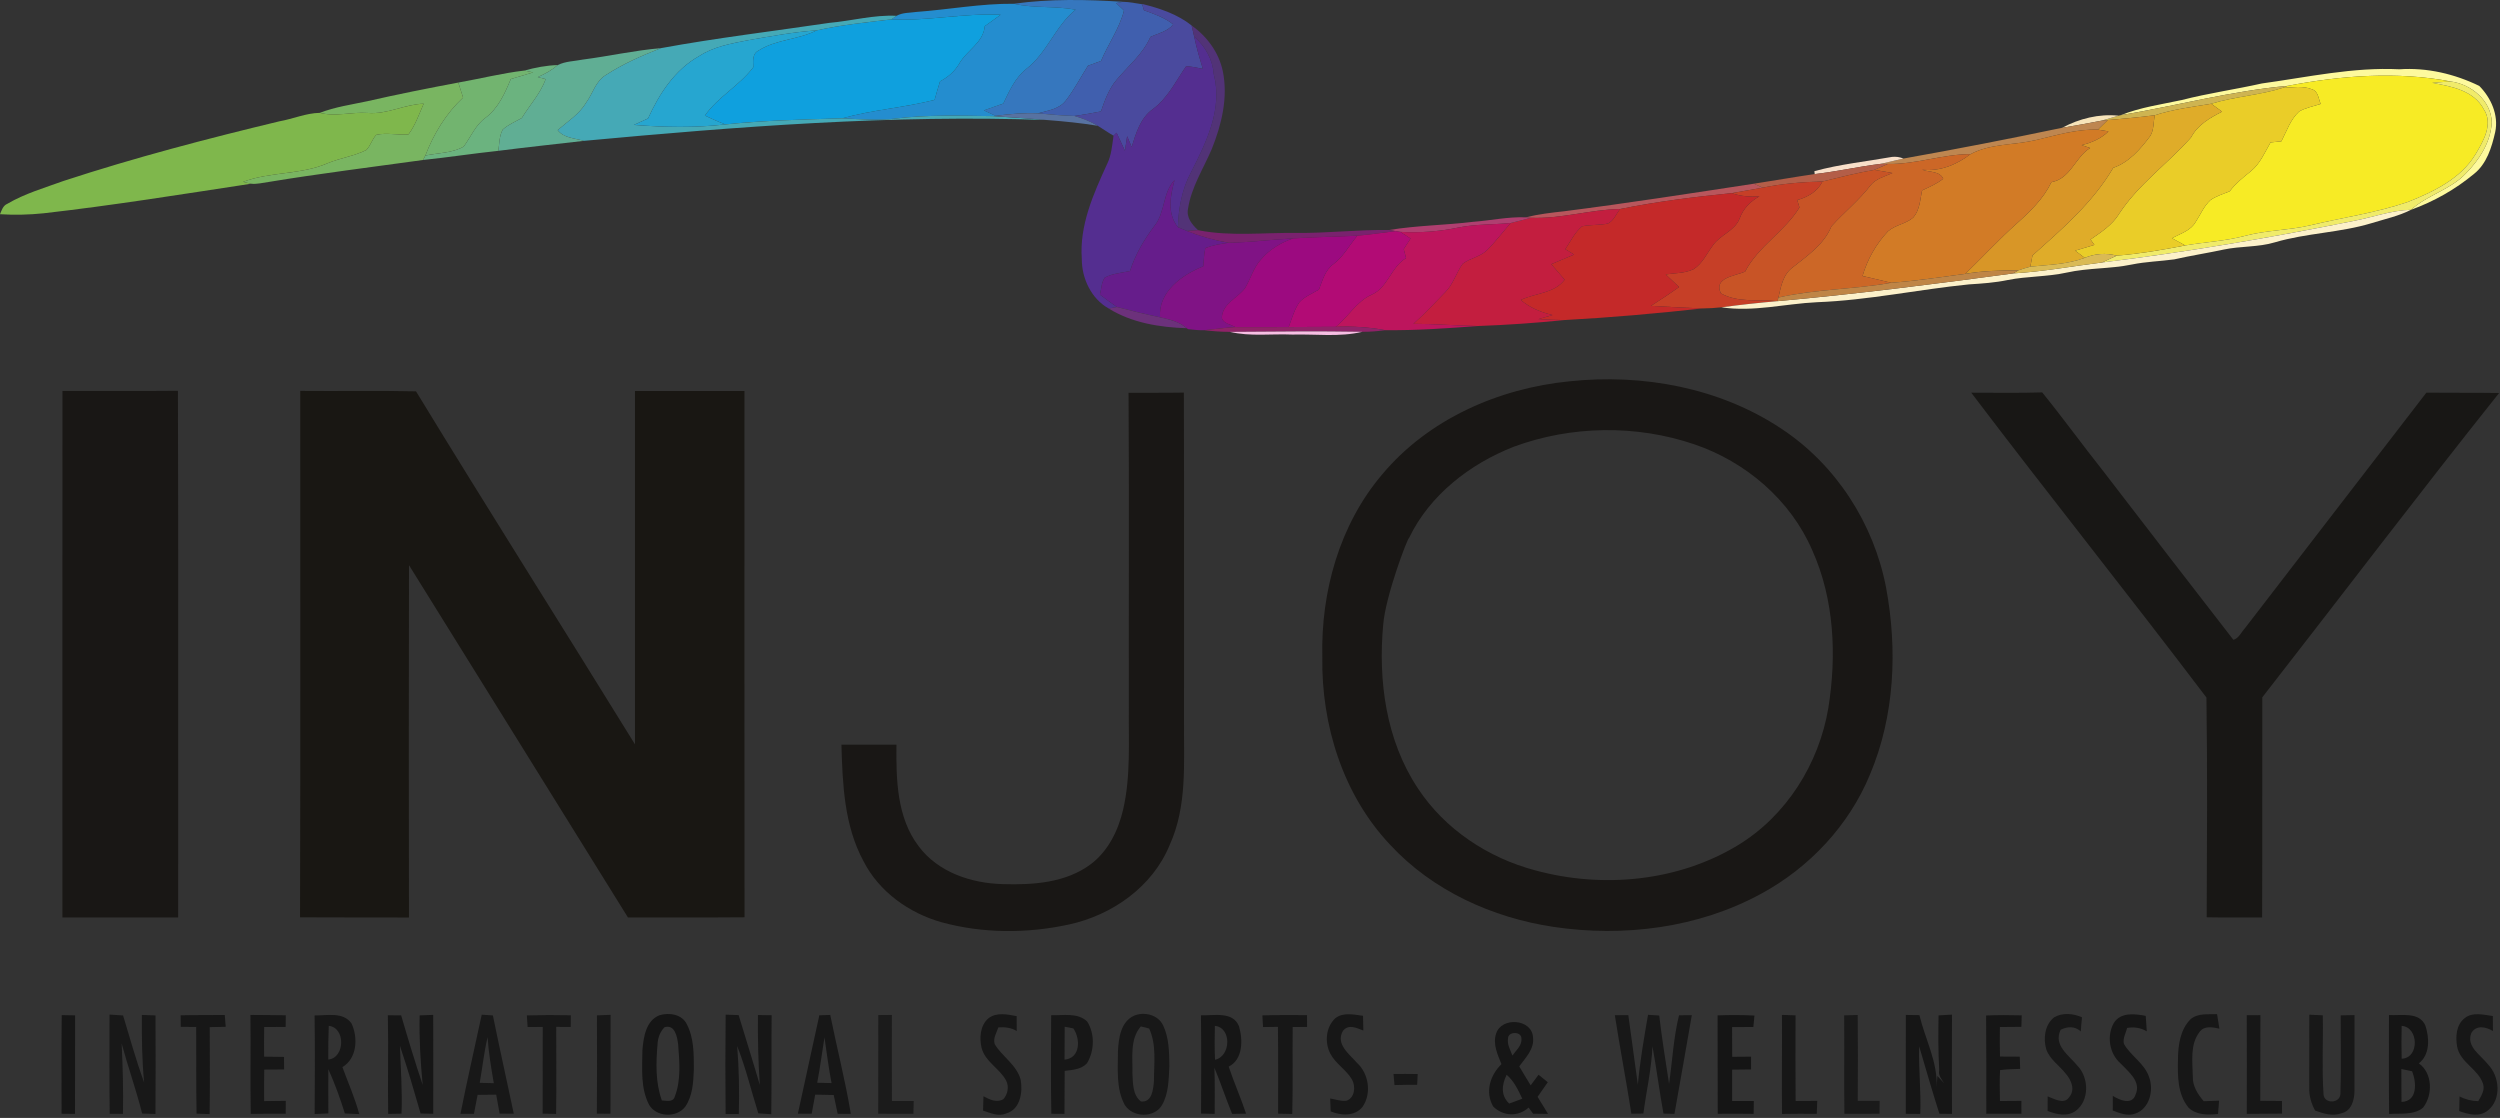 <?xml version="1.0" encoding="UTF-8" standalone="no"?>
<svg xmlns="http://www.w3.org/2000/svg" xmlns:xlink="http://www.w3.org/1999/xlink" xmlns:serif="http://www.serif.com/" width="100%" height="100%" viewBox="0 0 691 309" version="1.1" xml:space="preserve" style="fill-rule:evenodd;clip-rule:evenodd;stroke-linejoin:round;stroke-miterlimit:2;">
    <rect x="0" y="0" width="691" height="309" fill="#333333" stroke="none"/>
    <g id="_-3677beff" serif:id="#3677beff" transform="matrix(1,0,0,1,-230.75,-278.42)">
        <path d="M510.99,279.46C520.94,278.06 531.12,278.28 541.12,278.92C540.66,279.01 539.72,279.18 539.26,279.27C539.97,279.95 540.69,280.63 541.42,281.32C540.16,286.33 537.06,290.54 535.08,295.26C533.87,295.7 532.67,296.14 531.47,296.58C529.39,299.83 527.63,303.3 525.24,306.34C523.37,308.63 520.23,309.02 517.56,309.75C513.68,309.59 509.8,309.92 505.96,310.45C504.87,309.94 503.79,309.43 502.71,308.93C504.49,308.3 506.27,307.67 508.06,307.04C509.72,303.57 511.36,299.9 514.46,297.44C520.19,293.01 522.42,285.65 528.05,281.1C522.41,280.01 516.6,280.76 510.99,279.46Z" style="fill:rgb(54,119,190);fill-rule:nonzero;"></path>
    </g>
    <g id="_-248dcfff" serif:id="#248dcfff" transform="matrix(1,0,0,1,-230.75,-278.42)">
        <path d="M484.04,281.72C493.03,281.06 501.97,279.37 510.99,279.46C516.6,280.76 522.41,280.01 528.05,281.1C522.42,285.65 520.19,293.01 514.46,297.44C511.36,299.9 509.72,303.57 508.06,307.04C506.27,307.67 504.49,308.3 502.71,308.93C503.79,309.43 504.87,309.94 505.96,310.45L505.18,310.52C496.12,310.4 487.02,310.09 478,311.22C473.18,311.79 468.33,311.34 463.51,311.13C471.89,308.77 480.64,308.19 489.07,306.03C489.58,304.33 490.02,302.6 490.57,300.91C492.78,299.76 494.67,298.13 495.92,295.95C498.02,292.3 502.54,290.22 502.94,285.66C504.39,284.59 505.86,283.55 507.33,282.5C497.23,282 487.23,284.29 477.12,283.78L478.57,282.79C480.21,281.85 482.22,281.99 484.04,281.72Z" style="fill:rgb(36,141,207);fill-rule:nonzero;"></path>
    </g>
    <g id="_-405faeff" serif:id="#405faeff" transform="matrix(1,0,0,1,-230.75,-278.42)">
        <path d="M539.26,279.27C539.72,279.18 540.66,279.01 541.12,278.92C542.9,278.94 544.65,279.33 546.41,279.59L546.42,279.51C546.55,279.95 546.81,280.81 546.94,281.25C549.74,282.29 552.65,283.26 555.02,285.16C553.49,287.13 550.87,287.62 548.73,288.62C546.67,293.34 542.64,296.59 539.41,300.44C537.25,302.97 536.12,306.12 535.05,309.22C532.6,309.69 530.15,310.15 527.68,310.47C524.29,310.39 520.92,310.04 517.56,309.75C520.23,309.02 523.37,308.63 525.24,306.34C527.63,303.3 529.39,299.83 531.47,296.58C532.67,296.14 533.87,295.7 535.08,295.26C537.06,290.54 540.16,286.33 541.42,281.32C540.69,280.63 539.97,279.95 539.26,279.27Z" style="fill:rgb(64,95,174);fill-rule:nonzero;"></path>
    </g>
    <g id="_-4a4a9eff" serif:id="#4a4a9eff" transform="matrix(1,0,0,1,-230.75,-278.42)">
        <path d="M546.94,281.25C546.81,280.81 546.55,279.95 546.42,279.51C551.26,280.69 556.16,282.32 560.11,285.46C560.34,286.48 560.58,287.51 560.82,288.54C561.45,291.55 562.3,294.51 563.22,297.45C561.68,297.15 560.16,296.79 558.6,296.72C555.73,300.85 553.52,305.56 549.34,308.61C545.92,311.09 544.75,315.23 543.54,319.05C543.12,318.05 542.7,317.05 542.29,316.06C542.08,317.4 541.88,318.75 541.68,320.09C540.91,318.43 540.15,316.77 539.38,315.11C539.17,315.31 538.74,315.73 538.53,315.93C537.03,315.08 535.64,314.06 534.17,313.19C532.14,311.99 529.94,311.09 527.68,310.47C530.15,310.15 532.6,309.69 535.05,309.22C536.12,306.12 537.25,302.97 539.41,300.44C542.64,296.59 546.67,293.34 548.73,288.62C550.87,287.62 553.49,287.13 555.02,285.16C552.65,283.26 549.74,282.29 546.94,281.25Z" style="fill:rgb(74,74,158);fill-rule:nonzero;"></path>
    </g>
    <g id="_-0fa0deff" serif:id="#0fa0deff" transform="matrix(1,0,0,1,-230.75,-278.42)">
        <path d="M477.12,283.78C487.23,284.29 497.23,282 507.33,282.5C505.86,283.55 504.39,284.59 502.94,285.66C502.54,290.22 498.02,292.3 495.92,295.95C494.67,298.13 492.78,299.76 490.57,300.91C490.02,302.6 489.58,304.33 489.07,306.03C480.64,308.19 471.89,308.77 463.51,311.13C452.74,311.46 441.97,311.69 431.24,312.81C429.3,312.09 427.44,311.23 425.57,310.37C429.25,305.14 435.12,302.1 438.96,297C438.91,295.34 438.62,293.3 440.41,292.39C445.25,289.28 451.36,289.43 456.45,286.82C463.26,285.3 470.2,284.6 477.12,283.78Z" style="fill:rgb(15,160,222);fill-rule:nonzero;"></path>
    </g>
    <g id="_-45a9b6ff" serif:id="#45a9b6ff" transform="matrix(1,0,0,1,-230.75,-278.42)">
        <path d="M459.99,284.74C466.19,284.19 472.31,282.47 478.57,282.79L477.12,283.78C470.2,284.6 463.26,285.3 456.45,286.82C450.1,287.26 443.83,288.44 437.57,289.53C432.89,290.44 428.03,291.28 423.97,293.94C417.3,297.65 412.95,304.36 409.88,311.15C408.57,311.75 407.26,312.35 405.96,312.95C414.37,313.6 422.84,313.78 431.24,312.81C441.97,311.69 452.74,311.46 463.51,311.13C468.33,311.34 473.18,311.79 478,311.22C487.02,310.09 496.12,310.4 505.18,310.52C510.18,310.88 515.18,311.15 520.17,311.6C477.42,310.06 434.69,313.41 392.16,317.35C389.71,316.63 386.52,316.6 384.89,314.37C387.65,311.99 390.87,309.98 392.78,306.76C394.59,304.27 395.37,300.9 398.12,299.21C402.88,296.1 408.12,293.81 413.41,291.73C428.84,288.9 444.46,287.04 459.99,284.74Z" style="fill:rgb(69,169,182);fill-rule:nonzero;"></path>
    </g>
    <g id="_-523377ff" serif:id="#523377ff" transform="matrix(1,0,0,1,-230.75,-278.42)">
        <path d="M560.11,285.46C564.35,288.46 567.62,292.9 568.72,298.03C570.24,305.33 568.41,312.84 565.68,319.63C563.36,325.06 560.02,330.18 559.12,336.12C558.61,338.54 560.24,340.52 561.89,342.04C561.12,342.09 559.58,342.2 558.81,342.25C558.18,341.99 556.94,341.47 556.32,341.21C556.49,335.96 557.44,330.69 559.96,326.02C564.18,317.74 568.76,308.48 566.23,298.95C565.93,294.82 563.89,291.25 560.82,288.54C560.58,287.51 560.34,286.48 560.11,285.46Z" style="fill:rgb(82,51,119);fill-rule:nonzero;"></path>
    </g>
    <g id="_-26a6d0ff" serif:id="#26a6d0ff" transform="matrix(1,0,0,1,-230.75,-278.42)">
        <path d="M437.57,289.53C443.83,288.44 450.1,287.26 456.45,286.82C451.36,289.43 445.25,289.28 440.41,292.39C438.62,293.3 438.91,295.34 438.96,297C435.12,302.1 429.25,305.14 425.57,310.37C427.44,311.23 429.3,312.09 431.24,312.81C422.84,313.78 414.37,313.6 405.96,312.95C407.26,312.35 408.57,311.75 409.88,311.15C412.95,304.36 417.3,297.65 423.97,293.94C428.03,291.28 432.89,290.44 437.57,289.53Z" style="fill:rgb(38,166,208);fill-rule:nonzero;"></path>
    </g>
    <g id="_-542e90ff" serif:id="#542e90ff" transform="matrix(1,0,0,1,-230.75,-278.42)">
        <path d="M563.22,297.45C562.3,294.51 561.45,291.55 560.82,288.54C563.89,291.25 565.93,294.82 566.23,298.95C568.76,308.48 564.18,317.74 559.96,326.02C557.44,330.69 556.49,335.96 556.32,341.21C553.25,337.36 554.24,332.51 555.4,328.18C552.06,331.69 552.86,337.13 549.85,340.84C546.98,344.64 544.55,348.77 543.08,353.33C540.74,353.83 538.27,354.02 536.13,355.13C535.16,356.48 535.19,358.28 534.76,359.85C536.32,360.99 537.86,362.16 539.45,363.27C538.89,363.38 537.76,363.58 537.19,363.69C532.37,360.98 529.74,355.39 529.76,349.97C529.08,340.67 533,331.96 536.77,323.72C537.97,321.29 538.14,318.57 538.53,315.93C538.74,315.73 539.17,315.31 539.38,315.11C540.15,316.77 540.91,318.43 541.68,320.09C541.88,318.75 542.08,317.4 542.29,316.06C542.7,317.05 543.12,318.05 543.54,319.05C544.75,315.23 545.92,311.09 549.34,308.61C553.52,305.56 555.73,300.85 558.6,296.72C560.16,296.79 561.68,297.15 563.22,297.45Z" style="fill:rgb(84,46,144);fill-rule:nonzero;"></path>
    </g>
    <g id="_-60ae94ff" serif:id="#60ae94ff" transform="matrix(1,0,0,1,-230.75,-278.42)">
        <path d="M391.82,294.89C399.03,293.96 406.15,292.34 413.41,291.73C408.12,293.81 402.88,296.1 398.12,299.21C395.37,300.9 394.59,304.27 392.78,306.76C390.87,309.98 387.65,311.99 384.89,314.37C386.52,316.6 389.71,316.63 392.16,317.35C384.27,318.27 376.36,319.1 368.48,320.11C368.8,318.15 368.72,316.02 369.7,314.24C371.22,312.85 373.18,312.06 374.96,311.05C377.17,307.46 380.11,304.3 381.58,300.29C381.02,300.15 379.92,299.87 379.37,299.73C381.37,298.88 383.27,297.81 384.93,296.4C387.05,295.33 389.53,295.35 391.82,294.89Z" style="fill:rgb(96,174,148);fill-rule:nonzero;"></path>
    </g>
    <g id="_-6bb37fff" serif:id="#6bb37fff" transform="matrix(1,0,0,1,-230.75,-278.42)">
        <path d="M375.69,297.92C378.71,297.08 381.8,296.5 384.93,296.4C383.27,297.81 381.37,298.88 379.37,299.73C379.92,299.87 381.02,300.15 381.58,300.29C380.11,304.3 377.17,307.46 374.96,311.05C373.18,312.06 371.22,312.85 369.7,314.24C368.72,316.02 368.8,318.15 368.48,320.11C361.54,320.84 354.63,321.92 347.68,322.64C347.84,322.33 348.16,321.72 348.32,321.41C351.85,320.68 355.7,320.76 358.91,318.94C360.89,316.27 362.14,313.01 364.92,311C368.46,308.34 370.3,304.23 371.94,300.26C373.99,299.66 376.05,299.07 378.1,298.42C377.5,298.3 376.29,298.04 375.69,297.92Z" style="fill:rgb(107,179,127);fill-rule:nonzero;"></path>
    </g>
    <g id="_-fdf99dff" serif:id="#fdf99dff" transform="matrix(1,0,0,1,-230.75,-278.42)">
        <path d="M855.92,301.49C868.54,299.76 881.13,296.93 893.95,297.57C901.56,297.05 909.2,298.85 916.02,302.17C919.27,305.46 921.42,310.22 920.43,314.91C919.47,319.13 918.09,323.7 914.56,326.49C909.39,330.78 903.48,334.12 897.17,336.4C901.7,332.29 908.04,330.86 912.29,326.39C916.04,322.57 919.24,317.67 919.47,312.18C919.3,306.23 913.79,301.71 908.2,300.95C893.28,298.11 877.87,299.29 863.05,302.15C847.48,303.56 832.32,307.66 816.93,310.26C822.35,308.07 828.16,307.28 833.83,306.06C841.12,304.18 848.58,303.14 855.92,301.49Z" style="fill:rgb(253,249,157);fill-rule:nonzero;"></path>
    </g>
    <g id="_-72b46fff" serif:id="#72b46fff" transform="matrix(1,0,0,1,-230.75,-278.42)">
        <path d="M357.42,301.24C363.51,300.17 369.54,298.64 375.69,297.92C376.29,298.04 377.5,298.3 378.1,298.42C376.05,299.07 373.99,299.66 371.94,300.26C370.3,304.23 368.46,308.34 364.92,311C362.14,313.01 360.89,316.27 358.91,318.94C355.7,320.76 351.85,320.68 348.32,321.41C350.64,315.38 354.01,309.82 358.75,305.38C358.3,303.99 357.86,302.62 357.42,301.24Z" style="fill:rgb(114,180,111);fill-rule:nonzero;"></path>
    </g>
    <g id="_-f7eb25ff" serif:id="#f7eb25ff" transform="matrix(1,0,0,1,-230.75,-278.42)">
        <path d="M863.05,302.15C877.87,299.29 893.28,298.11 908.2,300.95C906.45,301.04 904.73,301.18 903.01,301.32C908.29,302.28 914.55,303.41 917.29,308.66C919.94,312.66 917.16,317.4 915.04,320.98C910.93,327.83 903.42,331.4 896.28,334.25C887.43,337.26 878.13,338.57 869.07,340.75C863.23,342.1 857.17,342.04 851.37,343.59C845.92,345.05 840.27,345.32 834.74,346.26C833.52,345.59 832.3,344.93 831.1,344.27C833.38,342.98 836.29,342.19 837.64,339.74C838.97,337.73 839.9,335.38 841.71,333.73C843.32,332.59 845.23,332.05 847.03,331.3C848.65,329.16 850.73,327.46 852.82,325.8C855.41,323.74 856.7,320.59 858.33,317.79C859.32,317.69 860.32,317.58 861.33,317.48C862.78,314.65 863.83,311.43 866.23,309.23C868.07,308.19 870.18,307.79 872.19,307.15C871.56,305.69 871.53,303.63 869.73,303.08C867.18,302.06 864.36,302.6 861.72,302.7L863.05,302.15Z" style="fill:rgb(247,235,37);fill-rule:nonzero;"></path>
    </g>
    <g id="_-79b561ff" serif:id="#79b561ff" transform="matrix(1,0,0,1,-230.75,-278.42)">
        <path d="M332.31,306.39C340.64,304.48 349.02,302.82 357.42,301.24C357.86,302.62 358.3,303.99 358.75,305.38C354.01,309.82 350.64,315.38 348.32,321.41C348.16,321.72 347.84,322.33 347.68,322.64C333.42,324.63 319.13,326.38 304.92,328.73C303.34,328.93 301.76,329.38 300.16,329.2C299.6,329.07 298.48,328.82 297.92,328.69C305.5,325.82 313.93,326.78 321.37,323.51C324.83,322.08 328.63,321.58 331.99,319.89C333.2,318.68 333.58,316.9 334.77,315.68C337.69,315.04 340.69,315.81 343.65,315.57C345.57,313.03 346.58,309.97 347.86,307.08C342.56,307.24 337.72,310.11 332.38,309.64C327.96,309.32 323.5,310.74 319.14,309.61C323.37,307.97 327.89,307.34 332.31,306.39Z" style="fill:rgb(121,181,97);fill-rule:nonzero;"></path>
    </g>
    <g id="_-f0eb6aff" serif:id="#f0eb6aff" transform="matrix(1,0,0,1,-230.75,-278.42)">
        <path d="M903.01,301.32C904.73,301.18 906.45,301.04 908.2,300.95C913.79,301.71 919.3,306.23 919.47,312.18C919.24,317.67 916.04,322.57 912.29,326.39C908.04,330.86 901.7,332.29 897.17,336.4C891.78,336.54 886.69,338.44 881.46,339.45C858.37,344.11 835.14,348.1 811.77,350.97C813.12,350.37 814.44,349.69 815.81,349.08C822.17,348.58 828.48,347.49 834.74,346.26C840.27,345.32 845.92,345.05 851.37,343.59C857.17,342.04 863.23,342.1 869.07,340.75C878.13,338.57 887.43,337.26 896.28,334.25C903.42,331.4 910.93,327.83 915.04,320.98C917.16,317.4 919.94,312.66 917.29,308.66C914.55,303.41 908.29,302.28 903.01,301.32Z" style="fill:rgb(240,235,106);fill-rule:nonzero;"></path>
    </g>
    <g id="_-ceb451ff" serif:id="#ceb451ff" transform="matrix(1,0,0,1,-230.75,-278.42)">
        <path d="M816.93,310.26C832.32,307.66 847.48,303.56 863.05,302.15L861.72,302.7C855.27,304.77 848.41,305.09 841.93,307.1C836.69,307.97 831.4,308.62 826.34,310.27C822.01,310.86 817.67,311.22 813.33,311.6L811.72,311.75C813.25,311.32 814.77,310.82 816.32,310.39L816.93,310.26Z" style="fill:rgb(206,180,81);fill-rule:nonzero;"></path>
    </g>
    <g id="_-eacd28ff" serif:id="#eacd28ff" transform="matrix(1,0,0,1,-230.75,-278.42)">
        <path d="M841.93,307.1C848.41,305.09 855.27,304.77 861.72,302.7C864.36,302.6 867.18,302.06 869.73,303.08C871.53,303.63 871.56,305.69 872.19,307.15C870.18,307.79 868.07,308.19 866.23,309.23C863.83,311.43 862.78,314.65 861.33,317.48C860.32,317.58 859.32,317.69 858.33,317.79C856.7,320.59 855.41,323.74 852.82,325.8C850.73,327.46 848.65,329.16 847.03,331.3C845.23,332.05 843.32,332.59 841.71,333.73C839.9,335.38 838.97,337.73 837.64,339.74C836.29,342.19 833.38,342.98 831.1,344.27C832.3,344.93 833.52,345.59 834.74,346.26C828.48,347.49 822.17,348.58 815.81,349.08C812.84,348.28 809.79,348.51 806.97,349.69C806.08,349.02 805.2,348.36 804.33,347.7C806.09,347.16 807.87,346.64 809.64,346.11C809.37,345.73 808.84,344.99 808.57,344.62C811.52,342.58 814.65,340.57 816.54,337.41C821.88,329.29 830,323.6 836.36,316.4C838.18,312.94 841.56,310.99 844.93,309.28C843.92,308.55 842.91,307.82 841.93,307.1Z" style="fill:rgb(234,205,40);fill-rule:nonzero;"></path>
    </g>
    <g id="_-7fb74cff" serif:id="#7fb74cff" transform="matrix(1,0,0,1,-230.75,-278.42)">
        <path d="M332.38,309.64C337.72,310.11 342.56,307.24 347.86,307.08C346.58,309.97 345.57,313.03 343.65,315.57C340.69,315.81 337.69,315.04 334.77,315.68C333.58,316.9 333.2,318.68 331.99,319.89C328.63,321.58 324.83,322.08 321.37,323.51C313.93,326.78 305.5,325.82 297.92,328.69C298.48,328.82 299.6,329.07 300.16,329.2C281.08,332.1 262.01,335.19 242.82,337.37C238.81,337.79 234.77,337.88 230.75,337.63C231.22,336.53 231.56,335.26 232.78,334.75C237.63,331.9 243.09,330.34 248.35,328.42C267.95,322 287.92,316.77 307.98,311.95C311.71,311.3 315.33,309.68 319.14,309.61C323.5,310.74 327.96,309.32 332.38,309.64Z" style="fill:rgb(127,183,76);fill-rule:nonzero;"></path>
    </g>
    <g id="_-dfac29ff" serif:id="#dfac29ff" transform="matrix(1,0,0,1,-230.75,-278.42)">
        <path d="M826.34,310.27C831.4,308.62 836.69,307.97 841.93,307.1C842.91,307.82 843.92,308.55 844.93,309.28C841.56,310.99 838.18,312.94 836.36,316.4C830,323.6 821.88,329.29 816.54,337.41C814.65,340.57 811.52,342.58 808.57,344.62C808.84,344.99 809.37,345.73 809.64,346.11C807.87,346.64 806.09,347.16 804.33,347.7C805.2,348.36 806.08,349.02 806.97,349.69C802.15,351.5 796.98,351.61 791.93,352.13C792.11,351.09 792.31,350.06 792.53,349.03C800.7,341.74 809.25,334.36 814.84,324.81C819.23,323.27 822.33,319.67 825.04,316.06C826.14,314.36 825.92,312.18 826.34,310.27Z" style="fill:rgb(223,172,41);fill-rule:nonzero;"></path>
    </g>
    <g id="_-5772a1ff" serif:id="#5772a1ff" transform="matrix(1,0,0,1,-230.75,-278.42)">
        <path d="M505.96,310.45C509.8,309.92 513.68,309.59 517.56,309.75C520.92,310.04 524.29,310.39 527.68,310.47C529.94,311.09 532.14,311.99 534.17,313.19C529.53,312.42 524.85,311.96 520.17,311.6C515.18,311.15 510.18,310.88 505.18,310.52L505.96,310.45Z" style="fill:rgb(87,114,161);fill-rule:nonzero;"></path>
    </g>
    <g id="_-f7e4baff" serif:id="#f7e4baff" transform="matrix(1,0,0,1,-230.75,-278.42)">
        <path d="M800.72,313.74C805.47,311.19 810.91,309.84 816.32,310.39C814.77,310.82 813.25,311.32 811.72,311.75C808.06,312.47 804.39,313.13 800.72,313.74Z" style="fill:rgb(247,228,186);fill-rule:nonzero;"></path>
    </g>
    <g id="_-d89627ff" serif:id="#d89627ff" transform="matrix(1,0,0,1,-230.75,-278.42)">
        <path d="M813.33,311.6C817.67,311.22 822.01,310.86 826.34,310.27C825.92,312.18 826.14,314.36 825.04,316.06C822.33,319.67 819.23,323.27 814.84,324.81C809.25,334.36 800.7,341.74 792.53,349.03C792.31,350.06 792.11,351.09 791.93,352.13C790.81,352.42 789.71,352.78 788.64,353.15C783.72,353.16 778.79,353.26 773.95,354.12C778.74,349.52 783.23,344.61 788.19,340.19C791.91,336.87 795.57,333.33 797.76,328.77C803.08,327.8 804.27,321.95 808.45,319.33C807.66,319.05 806.87,318.78 806.1,318.52C808.86,317.88 811.48,316.73 813.54,314.74C812.56,314.55 811.58,314.39 810.61,314.25C811.5,313.36 812.41,312.48 813.33,311.6Z" style="fill:rgb(216,150,39);fill-rule:nonzero;"></path>
    </g>
    <g id="_-be8650ff" serif:id="#be8650ff" transform="matrix(1,0,0,1,-230.75,-278.42)">
        <path d="M800.72,313.74C804.39,313.13 808.06,312.47 811.72,311.75L813.33,311.6C812.41,312.48 811.5,313.36 810.61,314.25C804.7,314.07 799.01,315.83 793.33,317.17C787.37,318.55 780.92,318.08 775.4,321.02C767.67,321.04 760.28,323.88 752.54,323.74L750.64,323.7C752.72,323.23 754.78,322.71 756.88,322.24C771.53,319.64 786.14,316.79 800.72,313.74Z" style="fill:rgb(190,134,80);fill-rule:nonzero;"></path>
    </g>
    <g id="_-d27b26ff" serif:id="#d27b26ff" transform="matrix(1,0,0,1,-230.75,-278.42)">
        <path d="M793.33,317.17C799.01,315.83 804.7,314.07 810.61,314.25C811.58,314.39 812.56,314.55 813.54,314.74C811.48,316.73 808.86,317.88 806.1,318.52C806.87,318.78 807.66,319.05 808.45,319.33C804.27,321.95 803.08,327.8 797.76,328.77C795.57,333.33 791.91,336.87 788.19,340.19C783.23,344.61 778.74,349.52 773.95,354.12C767.14,355.02 760.34,356.07 753.49,356.58C750.84,355.96 748.2,355.29 745.55,354.71C746.89,350.12 749.3,345.86 752.57,342.37C754.58,340.58 757.53,340.32 759.56,338.56C761.37,336.5 761.49,333.63 762,331.06C764.01,330.11 766.1,329.23 767.86,327.82C766.91,325.65 763.91,326.05 761.99,325.32C766.94,325.87 771.53,323.97 775.4,321.02C780.92,318.08 787.37,318.55 793.33,317.17Z" style="fill:rgb(210,123,38);fill-rule:nonzero;"></path>
    </g>
    <g id="_-f8dfc9ff" serif:id="#f8dfc9ff" transform="matrix(1,0,0,1,-230.75,-278.42)">
        <path d="M753.7,321.79C754.78,321.67 755.84,321.82 756.88,322.24C754.78,322.71 752.72,323.23 750.64,323.7C744.5,324.44 738.47,325.84 732.33,326.53L732.25,325.73C739.28,323.8 746.54,323.07 753.7,321.79Z" style="fill:rgb(248,223,201);fill-rule:nonzero;"></path>
    </g>
    <g id="_-cc6727ff" serif:id="#cc6727ff" transform="matrix(1,0,0,1,-230.75,-278.42)">
        <path d="M752.54,323.74C760.28,323.88 767.67,321.04 775.4,321.02C771.53,323.97 766.94,325.87 761.99,325.32C763.91,326.05 766.91,325.65 767.86,327.82C766.1,329.23 764.01,330.11 762,331.06C761.49,333.63 761.37,336.5 759.56,338.56C757.53,340.32 754.58,340.58 752.57,342.37C749.3,345.86 746.89,350.12 745.55,354.71C748.2,355.29 750.84,355.96 753.49,356.58C743.16,358.43 732.58,358.31 722.31,360.66C723,357.62 723.58,354.21 726.33,352.27C730.39,349.02 734.9,346 736.96,340.97C740.43,337.12 744.53,333.86 747.7,329.73C749.19,327.78 751.71,327.22 753.84,326.24C752.14,325.94 750.46,325.62 748.78,325.38C750.02,324.84 751.28,324.29 752.54,323.74Z" style="fill:rgb(204,103,39);fill-rule:nonzero;"></path>
    </g>
    <g id="_-b35e48ff" serif:id="#b35e48ff" transform="matrix(1,0,0,1,-230.75,-278.42)">
        <path d="M732.33,326.53C738.47,325.84 744.5,324.44 750.64,323.7L752.54,323.74C751.28,324.29 750.02,324.84 748.78,325.38C743.96,326.2 739.23,327.42 734.49,328.58C728.93,328.72 723.39,329.17 717.95,330.29C717.12,329.93 716.31,329.56 715.51,329.2C721.12,328.34 726.71,327.34 732.33,326.53Z" style="fill:rgb(179,94,72);fill-rule:nonzero;"></path>
    </g>
    <g id="_-c85426ff" serif:id="#c85426ff" transform="matrix(1,0,0,1,-230.75,-278.42)">
        <path d="M734.49,328.58C739.23,327.42 743.96,326.2 748.78,325.38C750.46,325.62 752.14,325.94 753.84,326.24C751.71,327.22 749.19,327.78 747.7,329.73C744.53,333.86 740.43,337.12 736.96,340.97C734.9,346 730.39,349.02 726.33,352.27C723.58,354.21 723,357.62 722.31,360.66L722.05,361.66C716.85,361.11 711.15,362.17 706.41,359.51C704.27,355.15 710.37,354.7 713.09,353.5C716.73,346.47 724.02,342.47 728.13,335.75C727.91,335.07 727.7,334.39 727.5,333.71C730.42,332.91 733.08,331.38 734.49,328.58Z" style="fill:rgb(200,84,38);fill-rule:nonzero;"></path>
    </g>
    <g id="_-661d8bff" serif:id="#661d8bff" transform="matrix(1,0,0,1,-230.75,-278.42)">
        <path d="M549.85,340.84C552.86,337.13 552.06,331.69 555.4,328.18C554.24,332.51 553.25,337.36 556.32,341.21C556.94,341.47 558.18,341.99 558.81,342.25C562.53,343.75 566.41,344.84 570.37,345.52C568.18,345.81 565.97,346.17 563.91,346.98C563.52,348.63 563.49,350.34 563.33,352.03C557.53,354.34 550.82,359.1 551.39,366.13C547.38,365.29 543.41,364.3 539.45,363.27C537.86,362.16 536.32,360.99 534.76,359.85C535.19,358.28 535.16,356.48 536.13,355.13C538.27,354.02 540.74,353.83 543.08,353.33C544.55,348.77 546.98,344.64 549.85,340.84Z" style="fill:rgb(102,29,139);fill-rule:nonzero;"></path>
    </g>
    <g id="_-b8565cff" serif:id="#b8565cff" transform="matrix(1,0,0,1,-230.75,-278.42)">
        <path d="M663.04,336.82C680.58,334.59 698.04,331.86 715.51,329.2C716.31,329.56 717.12,329.93 717.95,330.29C715.09,330.78 712.25,331.33 709.41,331.8C699.07,332.85 688.74,334.11 678.56,336.19C670.26,336.34 662.22,338.96 653.89,338.61L652.46,338.49C655.93,337.62 659.49,337.21 663.04,336.82Z" style="fill:rgb(184,86,92);fill-rule:nonzero;"></path>
    </g>
    <g id="_-c63f27ff" serif:id="#c63f27ff" transform="matrix(1,0,0,1,-230.75,-278.42)">
        <path d="M717.95,330.29C723.39,329.17 728.93,328.72 734.49,328.58C733.08,331.38 730.42,332.91 727.5,333.71C727.7,334.39 727.91,335.07 728.13,335.75C724.02,342.47 716.73,346.47 713.09,353.5C710.37,354.7 704.27,355.15 706.41,359.51C711.15,362.17 716.85,361.11 722.05,361.66C716.87,362.11 711.71,362.67 706.56,363.36C704.82,363.56 703.07,363.65 701.33,363.67C696.58,363.48 691.83,363.26 687.08,362.96C689.72,361.3 692.31,359.57 694.85,357.76C693.61,356.59 692.38,355.42 691.15,354.27C693.71,353.9 696.45,353.97 698.84,352.84C701.33,351.27 702.54,348.44 704.25,346.17C706.27,343.29 710.25,342.24 711.59,338.81C712.56,336.09 714.58,334.05 717.08,332.67C714.48,332.9 711.86,332.68 709.41,331.8C712.25,331.33 715.09,330.78 717.95,330.29Z" style="fill:rgb(198,63,39);fill-rule:nonzero;"></path>
    </g>
    <g id="_-c42929ff" serif:id="#c42929ff" transform="matrix(1,0,0,1,-230.75,-278.42)">
        <path d="M678.56,336.19C688.74,334.11 699.07,332.85 709.41,331.8C711.86,332.68 714.48,332.9 717.08,332.67C714.58,334.05 712.56,336.09 711.59,338.81C710.25,342.24 706.27,343.29 704.25,346.17C702.54,348.44 701.33,351.27 698.84,352.84C696.45,353.97 693.71,353.9 691.15,354.27C692.38,355.42 693.61,356.59 694.85,357.76C692.31,359.57 689.72,361.3 687.08,362.96C691.83,363.26 696.58,363.48 701.33,363.67C688.61,365.08 675.83,366.19 663.05,366.89C660.69,366.88 658.33,366.73 655.98,366.62C657.28,366.24 658.57,365.86 659.88,365.5C656.69,364.73 653.59,363.51 651.09,361.33C655.08,359.4 660.39,359.55 663.21,355.73C661.96,354.31 660.75,352.87 659.52,351.44C661.61,350.54 663.72,349.66 665.83,348.78C665,348.29 664.18,347.79 663.39,347.29C664.86,345.14 665.99,342.67 668.02,340.98C670.37,340.46 672.82,340.73 675.18,340.2C676.81,339.43 677.45,337.5 678.56,336.19Z" style="fill:rgb(196,41,41);fill-rule:nonzero;"></path>
    </g>
    <g id="_-fcf1caff" serif:id="#fcf1caff" transform="matrix(1,0,0,1,-230.75,-278.42)">
        <path d="M881.46,339.45C886.69,338.44 891.78,336.54 897.17,336.4C893.73,338.16 889.92,338.96 886.26,340.1C877.54,342.75 868.29,342.82 859.56,345.39C854.94,346.79 850.05,346.4 845.37,347.4C840.83,348.38 836.24,349.08 831.72,350.11C827.82,350.64 823.86,350.74 820,351.53C814.06,352.76 807.92,352.44 802,353.76C796.62,354.95 791.07,354.74 785.68,355.82C782.16,356.55 778.58,356.8 775.01,357.02C760.98,358.42 747.12,361.42 732.99,361.95C724.18,362.36 715.39,364.7 706.56,363.36C711.71,362.67 716.87,362.11 722.05,361.66C743.83,359.7 765.53,356.93 787.19,353.99C795.44,353.51 803.58,351.98 811.77,350.97C835.14,348.1 858.37,344.11 881.46,339.45Z" style="fill:rgb(252,241,202);fill-rule:nonzero;"></path>
    </g>
    <g id="_-c31e3fff" serif:id="#c31e3fff" transform="matrix(1,0,0,1,-230.75,-278.42)">
        <path d="M653.89,338.61C662.22,338.96 670.26,336.34 678.56,336.19C677.45,337.5 676.81,339.43 675.18,340.2C672.82,340.73 670.37,340.46 668.02,340.98C665.99,342.67 664.86,345.14 663.39,347.29C664.18,347.79 665,348.29 665.83,348.78C663.72,349.66 661.61,350.54 659.52,351.44C660.75,352.87 661.96,354.31 663.21,355.73C660.39,359.55 655.08,359.4 651.09,361.33C653.59,363.51 656.69,364.73 659.88,365.5C658.57,365.86 657.28,366.24 655.98,366.62C658.33,366.73 660.69,366.88 663.05,366.89C655.14,367.7 647.19,368.25 639.25,368.53C633.3,368.43 627.37,367.93 621.42,367.92C624.52,365.16 627.36,362.12 630.25,359.14C632.46,356.93 633.24,353.8 635.04,351.31C637.05,349.81 639.76,349.42 641.63,347.68C644.05,345.32 646.07,342.6 648.29,340.06C650.17,339.64 652.02,339.11 653.89,338.61Z" style="fill:rgb(195,30,63);fill-rule:nonzero;"></path>
    </g>
    <g id="_-af3f70ff" serif:id="#af3f70ff" transform="matrix(1,0,0,1,-230.75,-278.42)">
        <path d="M638.03,339.72C642.84,339.36 647.62,338.3 652.46,338.49L653.89,338.61C652.02,339.11 650.17,339.64 648.29,340.06C643.46,340.54 638.56,340.34 633.79,341.32C628.53,342.42 623.14,342.82 617.78,342.51C617.46,342.45 616.82,342.35 616.49,342.3C616.05,342.22 615.16,342.07 614.72,341.99C622.43,340.72 630.27,340.67 638.03,339.72Z" style="fill:rgb(175,63,112);fill-rule:nonzero;"></path>
    </g>
    <g id="_-bd155dff" serif:id="#bd155dff" transform="matrix(1,0,0,1,-230.75,-278.42)">
        <path d="M633.79,341.32C638.56,340.34 643.46,340.54 648.29,340.06C646.07,342.6 644.05,345.32 641.63,347.68C639.76,349.42 637.05,349.81 635.04,351.31C633.24,353.8 632.46,356.93 630.25,359.14C627.36,362.12 624.52,365.16 621.42,367.92C627.37,367.93 633.3,368.43 639.25,368.53C630.73,369.17 622.18,369.77 613.65,369.68C609.13,368.83 604.53,368.56 599.95,368.76C603.43,365.98 605.68,361.74 609.87,359.87C614.37,357.92 615.18,352.23 619.39,349.76C619.16,348.92 618.94,348.08 618.74,347.25C619.36,346.28 619.99,345.31 620.63,344.35C619.68,343.72 618.73,343.11 617.78,342.51C623.14,342.82 628.53,342.42 633.79,341.32Z" style="fill:rgb(189,21,93);fill-rule:nonzero;"></path>
    </g>
    <g id="_-79226eff" serif:id="#79226eff" transform="matrix(1,0,0,1,-230.75,-278.42)">
        <path d="M558.81,342.25C559.58,342.2 561.12,342.09 561.89,342.04C570.83,343.83 579.98,342.67 589.02,342.81C597.6,342.89 606.17,341.87 614.72,341.99C615.16,342.07 616.05,342.22 616.49,342.3C612.97,342.73 609.46,343.28 605.92,343.57C599.99,343.88 594.06,343.92 588.14,344.32C582.21,344.64 576.31,345.39 570.37,345.52C566.41,344.84 562.53,343.75 558.81,342.25Z" style="fill:rgb(121,34,110);fill-rule:nonzero;"></path>
    </g>
    <g id="_-b20b75ff" serif:id="#b20b75ff" transform="matrix(1,0,0,1,-230.75,-278.42)">
        <path d="M605.92,343.57C609.46,343.28 612.97,342.73 616.49,342.3C616.82,342.35 617.46,342.45 617.78,342.51C618.73,343.11 619.68,343.72 620.63,344.35C619.99,345.31 619.36,346.28 618.74,347.25C618.94,348.08 619.16,348.92 619.39,349.76C615.18,352.23 614.37,357.92 609.87,359.87C605.68,361.74 603.43,365.98 599.95,368.76C595.61,368.8 591.27,368.77 586.94,368.82C587.82,366.49 588.48,364.03 589.9,361.95C591.38,360.36 593.47,359.55 595.31,358.45C596.27,355.93 597,353.1 599.3,351.43C602.1,349.33 603.69,346.19 605.92,343.57Z" style="fill:rgb(178,11,117);fill-rule:nonzero;"></path>
    </g>
    <g id="_-801385ff" serif:id="#801385ff" transform="matrix(1,0,0,1,-230.75,-278.42)">
        <path d="M570.37,345.52C576.31,345.39 582.21,344.64 588.14,344.32C584.73,345.5 581.53,347.43 579.21,350.22C577.18,352.49 576.42,355.51 574.87,358.07C572.79,360.85 568.51,362.38 568.47,366.36C568.96,367.9 570.97,368.07 572.2,368.83C569.32,368.99 566.47,369.43 563.6,369.69C562.09,369.74 560.6,369.56 559.13,369.4L558.77,369.14C556.71,367.34 554,366.7 551.39,366.13C550.82,359.1 557.53,354.34 563.33,352.03C563.49,350.34 563.52,348.63 563.91,346.98C565.97,346.17 568.18,345.81 570.37,345.52Z" style="fill:rgb(128,19,133);fill-rule:nonzero;"></path>
    </g>
    <g id="_-9c0a80ff" serif:id="#9c0a80ff" transform="matrix(1,0,0,1,-230.75,-278.42)">
        <path d="M588.14,344.32C594.06,343.92 599.99,343.88 605.92,343.57C603.69,346.19 602.1,349.33 599.3,351.43C597,353.1 596.27,355.93 595.31,358.45C593.47,359.55 591.38,360.36 589.9,361.95C588.48,364.03 587.82,366.49 586.94,368.82C582.02,368.89 577.11,368.81 572.2,368.83C570.97,368.07 568.96,367.9 568.47,366.36C568.51,362.38 572.79,360.85 574.87,358.07C576.42,355.51 577.18,352.49 579.21,350.22C581.53,347.43 584.73,345.5 588.14,344.32Z" style="fill:rgb(156,10,128);fill-rule:nonzero;"></path>
    </g>
    <g id="_-daba55ff" serif:id="#daba55ff" transform="matrix(1,0,0,1,-230.75,-278.42)">
        <path d="M806.97,349.69C809.79,348.51 812.84,348.28 815.81,349.08C814.44,349.69 813.12,350.37 811.77,350.97C803.58,351.98 795.44,353.51 787.19,353.99L788.64,353.15C789.71,352.78 790.81,352.42 791.93,352.13C796.98,351.61 802.15,351.5 806.97,349.69Z" style="fill:rgb(218,186,85);fill-rule:nonzero;"></path>
    </g>
    <g id="_-bf8546ff" serif:id="#bf8546ff" transform="matrix(1,0,0,1,-230.75,-278.42)">
        <path d="M773.95,354.12C778.79,353.26 783.72,353.16 788.64,353.15L787.19,353.99C765.53,356.93 743.83,359.7 722.05,361.66L722.31,360.66C732.58,358.31 743.16,358.43 753.49,356.58C760.34,356.07 767.14,355.02 773.95,354.12Z" style="fill:rgb(191,133,70);fill-rule:nonzero;"></path>
    </g>
    <g id="_-6c317bff" serif:id="#6c317bff" transform="matrix(1,0,0,1,-230.75,-278.42)">
        <path d="M537.19,363.69C537.76,363.58 538.89,363.38 539.45,363.27C543.41,364.3 547.38,365.29 551.39,366.13C554,366.7 556.71,367.34 558.77,369.14C551.35,368.91 543.6,367.67 537.19,363.69Z" style="fill:rgb(108,49,123);fill-rule:nonzero;"></path>
    </g>
    <g id="_-8f2268ff" serif:id="#8f2268ff" transform="matrix(1,0,0,1,-230.75,-278.42)">
        <path d="M563.6,369.69C566.47,369.43 569.32,368.99 572.2,368.83C577.11,368.81 582.02,368.89 586.94,368.82C591.27,368.77 595.61,368.8 599.95,368.76C604.53,368.56 609.13,368.83 613.65,369.68C611.54,369.96 609.43,370.16 607.32,370.13C595.11,369.91 582.9,370.07 570.7,370.15C568.32,370.15 565.95,369.96 563.6,369.69Z" style="fill:rgb(143,34,104);fill-rule:nonzero;"></path>
    </g>
    <g id="_-f7bfe4ff" serif:id="#f7bfe4ff" transform="matrix(1,0,0,1,-230.75,-278.42)">
        <path d="M570.7,370.15C582.9,370.07 595.11,369.91 607.32,370.13C600.97,371.65 594.41,370.72 587.96,370.9C582.21,370.64 576.36,371.49 570.7,370.15Z" style="fill:rgb(247,191,228);fill-rule:nonzero;"></path>
    </g>
    <g id="_-191715ff" serif:id="#191715ff" transform="matrix(1,0,0,1,-230.75,-278.42)">
        <path d="M664.61,383.81C684.78,381.67 706.04,385.56 723.09,396.89C738.19,406.83 748.67,423.11 752.06,440.82C755.25,457.99 754.46,476.31 747.6,492.53C741.81,506.56 730.85,518.24 717.55,525.44C700.18,534.92 679.57,537.51 660.14,534.61C643.23,532.08 626.71,524.59 614.99,511.92C601.94,498.13 595.93,478.74 596.24,459.99C595.82,442.02 600.97,423.5 612.71,409.64C625.48,394.29 644.99,385.73 664.61,383.81M649.17,401.89C637.07,406.63 625.93,415.22 620.22,427.1C619.76,427.17 613.73,443.14 613.08,450.95C611.62,466.53 613.84,483.09 622.67,496.34C630.11,507.65 642.08,515.54 655.08,518.98C673.64,524.05 694.48,522.11 711.08,512.06C724.51,503.9 733.52,489.52 736.1,474.12C738.43,459.59 737.76,444.1 731.66,430.52C725.69,416.65 713.27,406.04 699.06,401.23C683.01,395.76 665.07,396.03 649.17,401.89Z" style="fill:rgb(25,23,21);fill-rule:nonzero;"></path>
        <path d="M248.02,386.47C258.66,386.46 269.29,386.53 279.93,386.43C280.09,434.95 279.95,483.48 280,532L248,532C248.01,483.49 247.97,434.98 248.02,386.47Z" style="fill:rgb(25,23,21);fill-rule:nonzero;"></path>
        <path d="M542.68,386.99C547.77,386.96 552.87,387.02 557.97,386.93C558.07,417.27 557.98,447.61 558.01,477.95C557.94,489.34 558.91,501.28 554.06,511.94C549.35,523.53 538.12,531.39 526.13,533.97C514.6,536.47 502.39,536.45 490.99,533.33C481.99,530.79 473.71,524.88 469.42,516.45C464.09,506.63 463.62,495.15 463.32,484.24C468.38,484.27 473.45,484.24 478.53,484.25C478.43,493.83 478.61,504.37 484.68,512.34C490.05,519.54 499.26,522.58 507.95,522.79C516.27,523.04 525.37,522.45 532.27,517.26C537.08,513.62 539.86,507.92 541.19,502.15C543.32,492.92 542.66,483.39 542.76,474.01C542.71,445 542.87,415.99 542.68,386.99Z" style="fill:rgb(25,23,21);fill-rule:nonzero;"></path>
    </g>
    <g id="_-191713ff" serif:id="#191713ff" transform="matrix(1,0,0,1,-230.75,-278.42)">
        <path d="M406.26,386.5C416.35,386.49 426.43,386.48 436.52,386.5C436.53,434.99 436.48,483.47 436.54,531.96C425.8,532.06 415.05,531.96 404.31,532C384.13,499.56 364,467.08 343.8,434.64C343.71,467.1 343.74,499.56 343.79,532.02C333.75,531.98 323.72,532.04 313.68,531.97C313.82,483.47 313.71,434.96 313.74,386.46C324.41,386.57 335.08,386.33 345.74,386.59C365.66,419.27 386.16,451.59 406.26,484.16C406.25,451.61 406.26,419.05 406.26,386.5Z" style="fill:rgb(25,23,19);fill-rule:nonzero;"></path>
    </g>
    <g id="_-181715ff" serif:id="#181715ff" transform="matrix(1,0,0,1,-230.75,-278.42)">
        <path d="M775.6,386.96C782.13,386.96 788.67,387.08 795.21,386.88C800.98,393.98 806.34,401.41 812.03,408.57C824,424.17 836.02,439.74 848.06,455.27C849.6,454.82 850.26,453.11 851.29,452.01C867.97,430.3 884.71,408.65 901.4,386.95C908.1,387.02 914.81,386.94 921.51,387.04C899.37,414.81 877.9,443.14 856.05,471.16C856,491.44 856.09,511.72 856,532C850.89,531.98 845.78,532.07 840.68,531.96C840.76,511.72 840.9,491.46 840.61,471.22C819.21,442.95 797.02,415.23 775.6,386.96Z" style="fill:rgb(24,23,21);fill-rule:nonzero;"></path>
    </g>
    <g id="_-161616ff" serif:id="#161616ff" transform="matrix(1,0,0,1,-230.75,-278.42)">
        <path d="M247.81,559C249.04,559.01 250.27,559.03 251.51,559.06C251.47,568.14 251.54,577.22 251.48,586.3C250.55,586.29 248.7,586.27 247.77,586.26C247.77,577.17 247.7,568.08 247.81,559Z" style="fill:rgb(22,22,22);fill-rule:nonzero;"></path>
        <path d="M337.95,559.04C339.17,559.04 340.4,559.04 341.63,559.06C343.5,565.5 345.44,571.92 347.58,578.28C346.97,571.89 346.59,565.49 346.74,559.07C347.68,559.03 349.56,558.96 350.49,558.93C350.5,568.04 350.53,577.16 350.5,586.27C349.62,586.25 347.87,586.21 347,586.19C345.2,579.92 343.38,573.66 341.29,567.49C341.5,573.73 341.98,579.98 341.73,586.24C340.81,586.25 338.96,586.29 338.04,586.3C337.89,577.21 338.15,568.13 337.95,559.04Z" style="fill:rgb(22,22,22);fill-rule:nonzero;"></path>
        <path d="M562.69,559.05C566.22,559.17 571.55,557.86 573.21,562.09C574.31,565.8 574.34,571.25 570.36,573.24C571.83,577.62 573.71,581.85 575.17,586.24C574.2,586.26 572.27,586.29 571.31,586.3C569.58,582.09 568.17,577.75 566.41,573.55C566.58,577.79 566.48,582.05 566.49,586.3C565.55,586.28 563.66,586.24 562.72,586.21C562.77,577.16 562.81,568.1 562.69,559.05M566.54,561.97C566.46,565.09 566.44,568.21 566.58,571.34C570.97,570.41 571.25,562.46 566.54,561.97Z" style="fill:rgb(22,22,22);fill-rule:nonzero;"></path>
        <path d="M757.52,558.95C758.46,558.96 760.34,558.99 761.28,559C762.86,565.66 766.39,571.99 766.03,578.99L766.24,575.81C766.71,576.32 767.66,577.34 768.13,577.85C767.43,576.76 766.43,575.65 766.75,574.24C766.46,569.18 766.47,564.12 766.57,559.07C767.5,559.01 769.36,558.91 770.28,558.86C770.26,568 770.22,577.15 770.28,586.3C769.41,586.29 767.67,586.27 766.8,586.26C764.83,580.08 763.04,573.85 761.21,567.64C761.02,573.86 761.77,580.08 761.51,586.31C760.51,586.3 758.51,586.29 757.51,586.28C757.52,577.17 757.51,568.06 757.52,558.95Z" style="fill:rgb(22,22,22);fill-rule:nonzero;"></path>
        <path d="M779.71,559.1C782.98,558.96 786.27,558.97 789.55,559.06C789.51,560.11 789.48,561.17 789.46,562.24C787.47,562.24 785.49,562.26 783.52,562.29C783.48,565.01 783.47,567.73 783.55,570.45C785.37,570.46 787.19,570.47 789.02,570.48C789.05,571.32 789.1,573.02 789.12,573.86C787.26,573.94 785.39,573.93 783.57,574.2C783.39,577.04 783.51,579.89 783.54,582.74C785.5,582.73 787.47,582.72 789.46,582.7C789.48,583.87 789.44,585.06 789.47,586.26C786.23,586.26 782.99,586.25 779.76,586.26C779.79,577.21 779.77,568.15 779.71,559.1Z" style="fill:rgb(22,22,22);fill-rule:nonzero;"></path>
        <path d="M814.99,561.22C816.83,558.13 820.82,558.62 823.83,559.21C823.92,560.63 824.01,562.05 824.12,563.49C822.44,562.47 820.57,562.21 818.67,562.55C818.35,564 817.41,565.43 817.81,566.97C819.73,570.34 823.55,572.37 824.78,576.19C826.1,579.76 824.89,584.84 820.99,586.2C818.85,587.03 816.7,586.11 814.72,585.37C814.73,584.01 814.71,582.66 814.73,581.31C816.58,582.48 820.01,583.97 821,581.03C822.7,577.34 818.98,574.59 816.76,572.25C813.75,569.53 813.02,564.72 814.99,561.22Z" style="fill:rgb(22,22,22);fill-rule:nonzero;"></path>
        <path d="M644.29,564.07C645.76,559.42 654.21,560 654.48,565.16C654.88,568.34 652.41,570.79 650.67,573.16C651.7,574.91 652.74,576.67 653.83,578.41C654.55,577.42 655.27,576.45 656,575.48C656.85,576.15 657.7,576.84 658.56,577.54C657.6,578.87 656.66,580.23 655.74,581.59C656.7,583.15 657.66,584.73 658.63,586.3C657.24,586.3 655.87,586.25 654.51,586.25C654.2,585.83 653.57,584.98 653.26,584.55C650.38,587.18 646.19,586.98 643.47,584.26C641.15,580.24 642.62,575.61 645.75,572.55C644.69,569.88 643.29,566.98 644.29,564.07M647.57,565.46C647.28,567.14 648.23,568.64 648.78,570.17C649.78,568.74 651.46,567.41 651.27,565.5C651.37,563.46 647.55,563.42 647.57,565.46M647.19,575.49C645.84,578.2 645.5,581.2 647.89,583.44C649.09,583 650.3,582.56 651.51,582.1C650.38,579.72 649.23,577.24 647.19,575.49Z" style="fill:rgb(22,22,22);fill-rule:nonzero;"></path>
    </g>
    <g id="_-181818ff" serif:id="#181818ff" transform="matrix(1,0,0,1,-230.75,-278.42)">
        <path d="M261.02,558.85C262.27,558.92 263.52,559 264.77,559.09C266.64,565.27 268.36,571.52 270.58,577.59C270,571.39 269.91,565.17 269.96,558.95C271.22,558.98 272.47,559.02 273.73,559.08C273.76,568.15 273.8,577.24 273.72,586.32C272.8,586.29 270.96,586.23 270.04,586.2C268.4,579.67 266.12,573.32 264.37,566.83C264.69,573.31 264.86,579.8 264.74,586.29C263.82,586.29 261.99,586.28 261.07,586.27C260.94,577.13 261.03,567.99 261.02,558.85Z" style="fill:rgb(24,24,24);fill-rule:nonzero;"></path>
        <path d="M363.9,558.88C364.67,558.93 366.21,559.03 366.98,559.08C368.83,568.15 370.85,577.18 372.76,586.24C371.78,586.24 369.82,586.23 368.84,586.22C368.52,584.48 368.2,582.73 367.9,580.99C366.18,581 364.46,581.02 362.76,581.04C362.42,582.79 362.07,584.52 361.75,586.28C360.5,586.27 359.26,586.27 358.03,586.27C359.83,577.11 361.96,568.01 363.9,558.88M363.35,577.71C364.64,577.73 365.94,577.76 367.24,577.81C366.51,573.59 365.79,569.36 365.52,565.09C364.54,569.25 364.09,573.5 363.35,577.71Z" style="fill:rgb(24,24,24);fill-rule:nonzero;"></path>
        <path d="M376.37,559.08C380.42,558.96 384.48,558.95 388.53,559.04C388.52,559.85 388.51,561.46 388.5,562.27C387.16,562.26 385.82,562.25 384.49,562.25C384.49,570.27 384.58,578.29 384.46,586.31C383.53,586.29 381.67,586.25 380.74,586.23C380.73,578.24 380.74,570.25 380.76,562.27C379.36,562.26 377.96,562.27 376.58,562.28C376.5,561.21 376.44,560.14 376.37,559.08Z" style="fill:rgb(24,24,24);fill-rule:nonzero;"></path>
        <path d="M395.74,559.07C396.68,559.03 398.57,558.96 399.52,558.92C399.48,568.03 399.53,577.14 399.49,586.26C398.54,586.25 396.66,586.24 395.72,586.23C395.8,577.18 395.77,568.12 395.74,559.07Z" style="fill:rgb(24,24,24);fill-rule:nonzero;"></path>
        <path d="M544.17,559.17C547.02,557.95 550.88,558.9 552.25,561.86C553.9,565.34 553.91,569.3 553.97,573.08C553.76,576.71 553.81,580.6 551.93,583.86C549.79,587.55 543.76,587.32 541.6,583.77C539.19,579.24 539.76,573.94 539.75,569C539.93,565.43 540.5,560.86 544.17,559.17M546.07,562.12C543,565.7 543.86,570.68 543.75,575.03C543.92,577.69 543.74,581.04 546.1,582.86C549.2,583.23 549.51,579.45 549.7,577.24C549.69,572.39 550.49,567.25 548.37,562.7C547.79,562.56 546.65,562.26 546.07,562.12Z" style="fill:rgb(24,24,24);fill-rule:nonzero;"></path>
        <path d="M677.09,559.02C678.33,559.01 679.57,559 680.82,559C681.72,565.41 682.59,571.82 683.45,578.23C684.03,571.74 685.17,565.33 686.26,558.91C687.28,558.97 688.31,559.04 689.36,559.11C690.1,565.42 691.11,571.69 692.08,577.98C693,571.67 693.3,565.22 694.83,559.04C695.72,559.03 697.49,559.02 698.37,559.01C696.79,568.1 695.2,577.2 693.57,586.29C692.55,586.26 691.54,586.23 690.53,586.22C689.42,580.03 688.62,573.8 687.49,567.62C687.23,573.88 685.8,580 684.98,586.2C684.15,586.21 682.49,586.24 681.66,586.25C680.25,577.16 678.5,568.12 677.09,559.02Z" style="fill:rgb(24,24,24);fill-rule:nonzero;"></path>
        <path d="M798.49,559.62C800.85,558.24 803.8,558.53 806.22,559.61C806.08,560.9 805.97,562.2 805.88,563.51C804.26,562 802.18,562.11 800.31,563.05C798.22,567.36 802.62,570.11 804.98,573.01C808.15,576.3 808.31,582.58 804.5,585.45C802.17,587.17 799.17,586.44 796.71,585.49C796.71,584.48 796.72,582.47 796.72,581.46C798.47,582.08 801.27,583.82 802.65,581.7C804.42,579.66 803.28,576.99 801.75,575.22C799.98,572.94 797.33,571.27 796.34,568.47C795.46,565.43 795.91,561.69 798.49,559.62Z" style="fill:rgb(24,24,24);fill-rule:nonzero;"></path>
        <path d="M869.04,558.88C870.27,558.93 871.52,558.99 872.77,559.05C872.92,566.34 872.48,573.67 872.98,580.95C873.21,583.61 877.5,583.43 877.64,580.8C877.9,573.56 877.69,566.3 877.72,559.06C878.98,559.03 880.25,559 881.54,558.99C881.51,565.96 881.54,572.93 881.53,579.91C881.54,582.37 880.71,585.53 877.95,586.12C875.48,587.05 872.97,586.21 870.64,585.38C869.57,583.42 868.94,581.24 869.02,579.01C869.01,572.3 869.03,565.59 869.04,558.88Z" style="fill:rgb(24,24,24);fill-rule:nonzero;"></path>
        <path d="M615.91,575.25C618.14,575.24 620.37,575.24 622.6,575.28C622.55,576.27 622.5,577.26 622.46,578.26C620.36,578.25 618.27,578.27 616.19,578.33C616.09,577.29 615.99,576.27 615.91,575.25Z" style="fill:rgb(24,24,24);fill-rule:nonzero;"></path>
    </g>
    <g id="_-171717ff" serif:id="#171717ff" transform="matrix(1,0,0,1,-230.75,-278.42)">
        <path d="M280.68,559.05C284.74,558.95 288.81,559.02 292.88,558.96C292.95,559.78 293.08,561.42 293.14,562.23C291.66,562.26 290.19,562.28 288.72,562.32C288.74,570.33 288.81,578.34 288.69,586.35C287.79,586.32 285.98,586.26 285.08,586.23C284.93,578.24 285.03,570.26 284.98,562.27C283.55,562.26 282.13,562.25 280.71,562.24C280.7,561.45 280.68,559.85 280.68,559.05Z" style="fill:rgb(23,23,23);fill-rule:nonzero;"></path>
        <path d="M299.97,558.95C303.23,558.99 306.49,558.98 309.74,559.04C309.73,560.11 309.72,561.18 309.71,562.26C307.73,562.25 305.75,562.26 303.77,562.29C303.73,565.01 303.73,567.74 303.75,570.48C305.58,570.49 307.41,570.52 309.25,570.55C309.26,571.41 309.27,573.15 309.28,574.02C307.44,574.02 305.62,574.03 303.79,574.05C303.74,576.95 303.73,579.86 303.76,582.77C305.75,582.76 307.74,582.73 309.74,582.69C309.73,583.58 309.72,585.36 309.72,586.25C306.5,586.25 303.28,586.24 300.06,586.3C299.89,577.19 300.09,568.07 299.97,558.95Z" style="fill:rgb(23,23,23);fill-rule:nonzero;"></path>
        <path d="M317.7,559.09C321.1,559.13 325.64,558.02 327.92,561.32C329.75,565.22 329.46,570.96 325.39,573.37C326.98,577.69 328.85,581.91 330.05,586.36C328.72,586.29 327.4,586.23 326.07,586.18C324.78,582.01 323.29,577.9 321.5,573.93C321.47,578.01 321.5,582.09 321.51,586.17C320.57,586.22 318.67,586.3 317.72,586.34C317.77,577.26 317.83,568.17 317.7,559.09M321.62,561.97C321.49,565.06 321.46,568.17 321.49,571.28C326.17,570.81 326.27,562.4 321.62,561.97Z" style="fill:rgb(23,23,23);fill-rule:nonzero;"></path>
        <path d="M431.31,586.34C431.22,577.18 431.22,568.02 431.32,558.87C432.22,558.9 434.01,558.96 434.91,558.99C436.84,565.44 438.89,571.85 440.77,578.32C440.3,571.88 440.19,565.43 440.24,558.98C441.19,558.99 443.08,559.02 444.03,559.03C443.93,568.15 444.06,577.27 443.93,586.39C442.73,586.3 441.54,586.23 440.35,586.15C438.4,579.96 436.89,573.6 434.51,567.55C435.01,573.8 435.13,580.07 434.96,586.34L431.31,586.34Z" style="fill:rgb(23,23,23);fill-rule:nonzero;"></path>
        <path d="M457.21,559.05C457.97,559.02 459.47,558.97 460.23,558.95C462.07,568.07 464.4,577.1 465.92,586.29C464.7,586.28 463.49,586.27 462.28,586.28C461.92,584.54 461.56,582.81 461.19,581.08C459.48,581.03 457.77,581 456.07,580.98C455.74,582.74 455.41,584.49 455.1,586.26C454.14,586.25 452.23,586.24 451.28,586.24C453.26,577.17 455.21,568.1 457.21,559.05M456.63,577.69C457.94,577.71 459.26,577.74 460.59,577.78C459.77,573.59 459.27,569.37 458.63,565.16C457.97,569.34 457.42,573.54 456.63,577.69Z" style="fill:rgb(23,23,23);fill-rule:nonzero;"></path>
        <path d="M503.94,559.89C506.19,558.13 509.18,558.8 511.76,559.28C511.77,560.64 511.74,562.01 511.77,563.39C510.24,562.45 508.44,562.26 506.69,562.39C506.23,563.88 505.16,565.39 505.69,567.03C507.78,570.51 511.77,572.75 512.86,576.85C513.48,580.23 512.78,585.07 508.91,586.15C506.75,587.15 504.53,586.04 502.47,585.39C502.49,584.06 502.54,582.74 502.58,581.42C504.24,582.32 506.25,583.32 508.09,582.23C509.3,580.83 509.7,578.78 508.85,577.1C507.05,573.73 503.02,571.88 502.05,568.01C501.41,565.27 501.67,561.83 503.94,559.89Z" style="fill:rgb(23,23,23);fill-rule:nonzero;"></path>
        <path d="M521.29,559.03C524.6,559.13 528.59,558.23 531.24,560.76C533.41,564.15 533.26,568.88 531.2,572.3C529.62,574.02 527.19,574.15 525.03,574.41C525,578.37 524.99,582.32 524.97,586.29C524.07,586.28 522.25,586.27 521.34,586.26C521.14,577.18 521.29,568.1 521.29,559.03M525.03,562.21C525.02,565.24 525.01,568.27 524.99,571.31C529.41,570.88 529.41,565.6 527.44,562.68C526.84,562.56 525.63,562.33 525.03,562.21Z" style="fill:rgb(23,23,23);fill-rule:nonzero;"></path>
        <path d="M579.67,559.07C583.78,558.95 587.89,558.99 592.01,559C592.01,559.81 592.03,561.45 592.03,562.26C590.7,562.26 589.37,562.27 588.05,562.29C587.96,570.3 588.14,578.31 587.93,586.32C586.62,586.28 585.31,586.26 584.02,586.24C584.01,578.24 584.07,570.24 583.97,562.24C582.59,562.25 581.21,562.27 579.85,562.3C579.8,561.5 579.72,559.88 579.67,559.07Z" style="fill:rgb(23,23,23);fill-rule:nonzero;"></path>
        <path d="M599.84,559.85C602.02,558.14 604.99,558.86 607.49,559.19C607.51,560.54 607.54,561.9 607.58,563.26C605.69,562.57 603.57,561.39 601.96,563.32C599.82,566.94 603.65,569.72 605.78,572.15C609.1,575.15 609.93,580.67 607.34,584.38C605.19,587.02 601.42,586.81 598.56,585.61C598.5,584.41 598.45,583.22 598.41,582.04C599.89,582.27 601.37,582.86 602.9,582.66C605.22,581.91 605.51,578.72 604.46,576.84C602.89,574.09 599.9,572.46 598.44,569.63C596.83,566.52 597.21,562.28 599.84,559.85Z" style="fill:rgb(23,23,23);fill-rule:nonzero;"></path>
        <path d="M723.28,558.94C724.52,558.97 725.78,559.01 727.04,559.06C727.03,566.95 726.99,574.84 727.06,582.73C729.04,582.72 731.04,582.72 733.04,582.7C733.01,583.59 732.94,585.38 732.91,586.28C729.7,586.25 726.5,586.25 723.3,586.31C723.19,577.18 723.35,568.06 723.28,558.94Z" style="fill:rgb(23,23,23);fill-rule:nonzero;"></path>
        <path d="M836.24,560.11C838.28,558.4 841.08,558.84 843.55,558.73C843.77,560.06 843.98,561.39 844.19,562.74C842.32,562.35 840.02,561.83 838.71,563.65C836.01,567.14 836.78,571.87 836.84,575.99C836.77,578.64 838.21,580.87 839.87,582.8C841.27,582.75 842.69,582.69 844.11,582.64C844.04,583.56 843.88,585.4 843.81,586.32C840.99,586.61 837.89,586.67 835.69,584.61C832.56,580.84 832.65,575.68 832.74,571.06C832.79,567.21 833.39,562.95 836.24,560.11Z" style="fill:rgb(23,23,23);fill-rule:nonzero;"></path>
        <path d="M851.75,559.02C853,559.01 854.26,559 855.53,559.01C855.48,566.9 855.53,574.79 855.49,582.68C857.49,582.72 859.48,582.72 861.49,582.72C861.5,583.6 861.5,585.35 861.5,586.22C858.25,586.25 855,586.26 851.76,586.29C851.78,577.2 851.79,568.11 851.75,559.02Z" style="fill:rgb(23,23,23);fill-rule:nonzero;"></path>
        <path d="M912.01,559.82C914.22,558.05 917.22,558.92 919.77,559.25C919.76,560.62 919.77,562 919.8,563.39C917.89,562.25 915.2,561.63 913.84,563.93C912.32,567.7 916.44,570.04 918.42,572.61C921.66,575.93 922.22,582.22 918.43,585.33C916.11,587.26 913.02,586.44 910.48,585.53C910.5,584.52 910.55,582.49 910.57,581.47C912.17,582.32 913.92,582.74 915.74,582.78C916.57,581.31 917.62,579.75 917.07,577.98C915.72,573.91 910.82,572.15 909.92,567.82C909.41,565.07 909.6,561.66 912.01,559.82Z" style="fill:rgb(23,23,23);fill-rule:nonzero;"></path>
    </g>
    <g id="_-151515ff" serif:id="#151515ff" transform="matrix(1,0,0,1,-230.75,-278.42)">
        <path d="M413.08,559.02C415.73,558.23 419.24,558.76 420.57,561.49C422.58,565.3 422.52,569.77 422.53,573.98C422.39,577.49 422.22,581.3 420.16,584.3C417.77,587.45 412.23,587.22 410.19,583.84C407.75,579.21 408.27,573.8 408.31,568.75C408.6,565.18 409.25,560.46 413.08,559.02M414.41,562.36C413.24,563.56 412.61,565.19 412.51,566.85C412.06,572.09 411.87,577.55 413.69,582.58C414.93,582.63 416.74,583.18 417.24,581.56C419.04,577.01 418.55,571.87 418.19,567.09C417.94,565.01 417.28,561.44 414.41,562.36Z" style="fill:rgb(21,21,21);fill-rule:nonzero;"></path>
        <path d="M705.49,559.07C708.88,558.95 712.28,558.93 715.68,559.12C715.57,560.17 715.47,561.22 715.38,562.28C713.41,562.27 711.45,562.28 709.5,562.31C709.51,565.04 709.52,567.78 709.53,570.52C711.26,570.5 712.99,570.48 714.74,570.48L714.74,574.01C712.98,574.01 711.25,574.04 709.51,574.07C709.5,576.96 709.51,579.85 709.51,582.74C711.5,582.74 713.49,582.73 715.5,582.74C715.48,583.92 715.47,585.1 715.46,586.29C712.14,586.25 708.83,586.23 705.53,586.27C705.52,577.2 705.52,568.13 705.49,559.07Z" style="fill:rgb(21,21,21);fill-rule:nonzero;"></path>
        <path d="M891.06,558.98C894.45,559.18 899.44,557.98 901.13,561.9C902.25,565.3 902.46,569.89 899.32,572.33C903.13,575.02 903.22,581.09 900.49,584.57C897.92,586.72 894.21,586.09 891.1,586.32C890.99,577.21 891.07,568.09 891.06,558.98M894.57,561.97C894.48,564.99 894.5,568.01 894.57,571.04C899.49,570.92 899.34,562.29 894.57,561.97M894.49,573.89C894.5,576.92 894.48,579.96 894.53,582.99C899.04,582.84 898.67,577.56 897.46,574.52C896.46,574.3 895.47,574.09 894.49,573.89Z" style="fill:rgb(21,21,21);fill-rule:nonzero;"></path>
    </g>
    <g id="_-1b1b1bff" serif:id="#1b1b1bff" transform="matrix(1,0,0,1,-230.75,-278.42)">
        <path d="M473.51,558.98C474.45,558.97 476.33,558.96 477.27,558.95C477.24,566.88 477.24,574.8 477.28,582.73C479.28,582.73 481.29,582.73 483.3,582.74C483.28,583.62 483.24,585.39 483.22,586.28C479.98,586.27 476.73,586.25 473.49,586.26C473.47,577.17 473.49,568.07 473.51,558.98Z" style="fill:rgb(27,27,27);fill-rule:nonzero;"></path>
    </g>
    <g id="_-1a1a1aff" serif:id="#1a1a1aff" transform="matrix(1,0,0,1,-230.75,-278.42)">
        <path d="M740.48,559.06C741.72,559.02 742.96,558.98 744.22,558.96C744.29,566.87 744.3,574.79 744.23,582.7C746.24,582.71 748.26,582.71 750.29,582.7C750.28,583.59 750.26,585.37 750.24,586.26C747,586.25 743.77,586.25 740.54,586.28C740.43,577.21 740.55,568.13 740.48,559.06Z" style="fill:rgb(26,26,26);fill-rule:nonzero;"></path>
    </g>
</svg>
